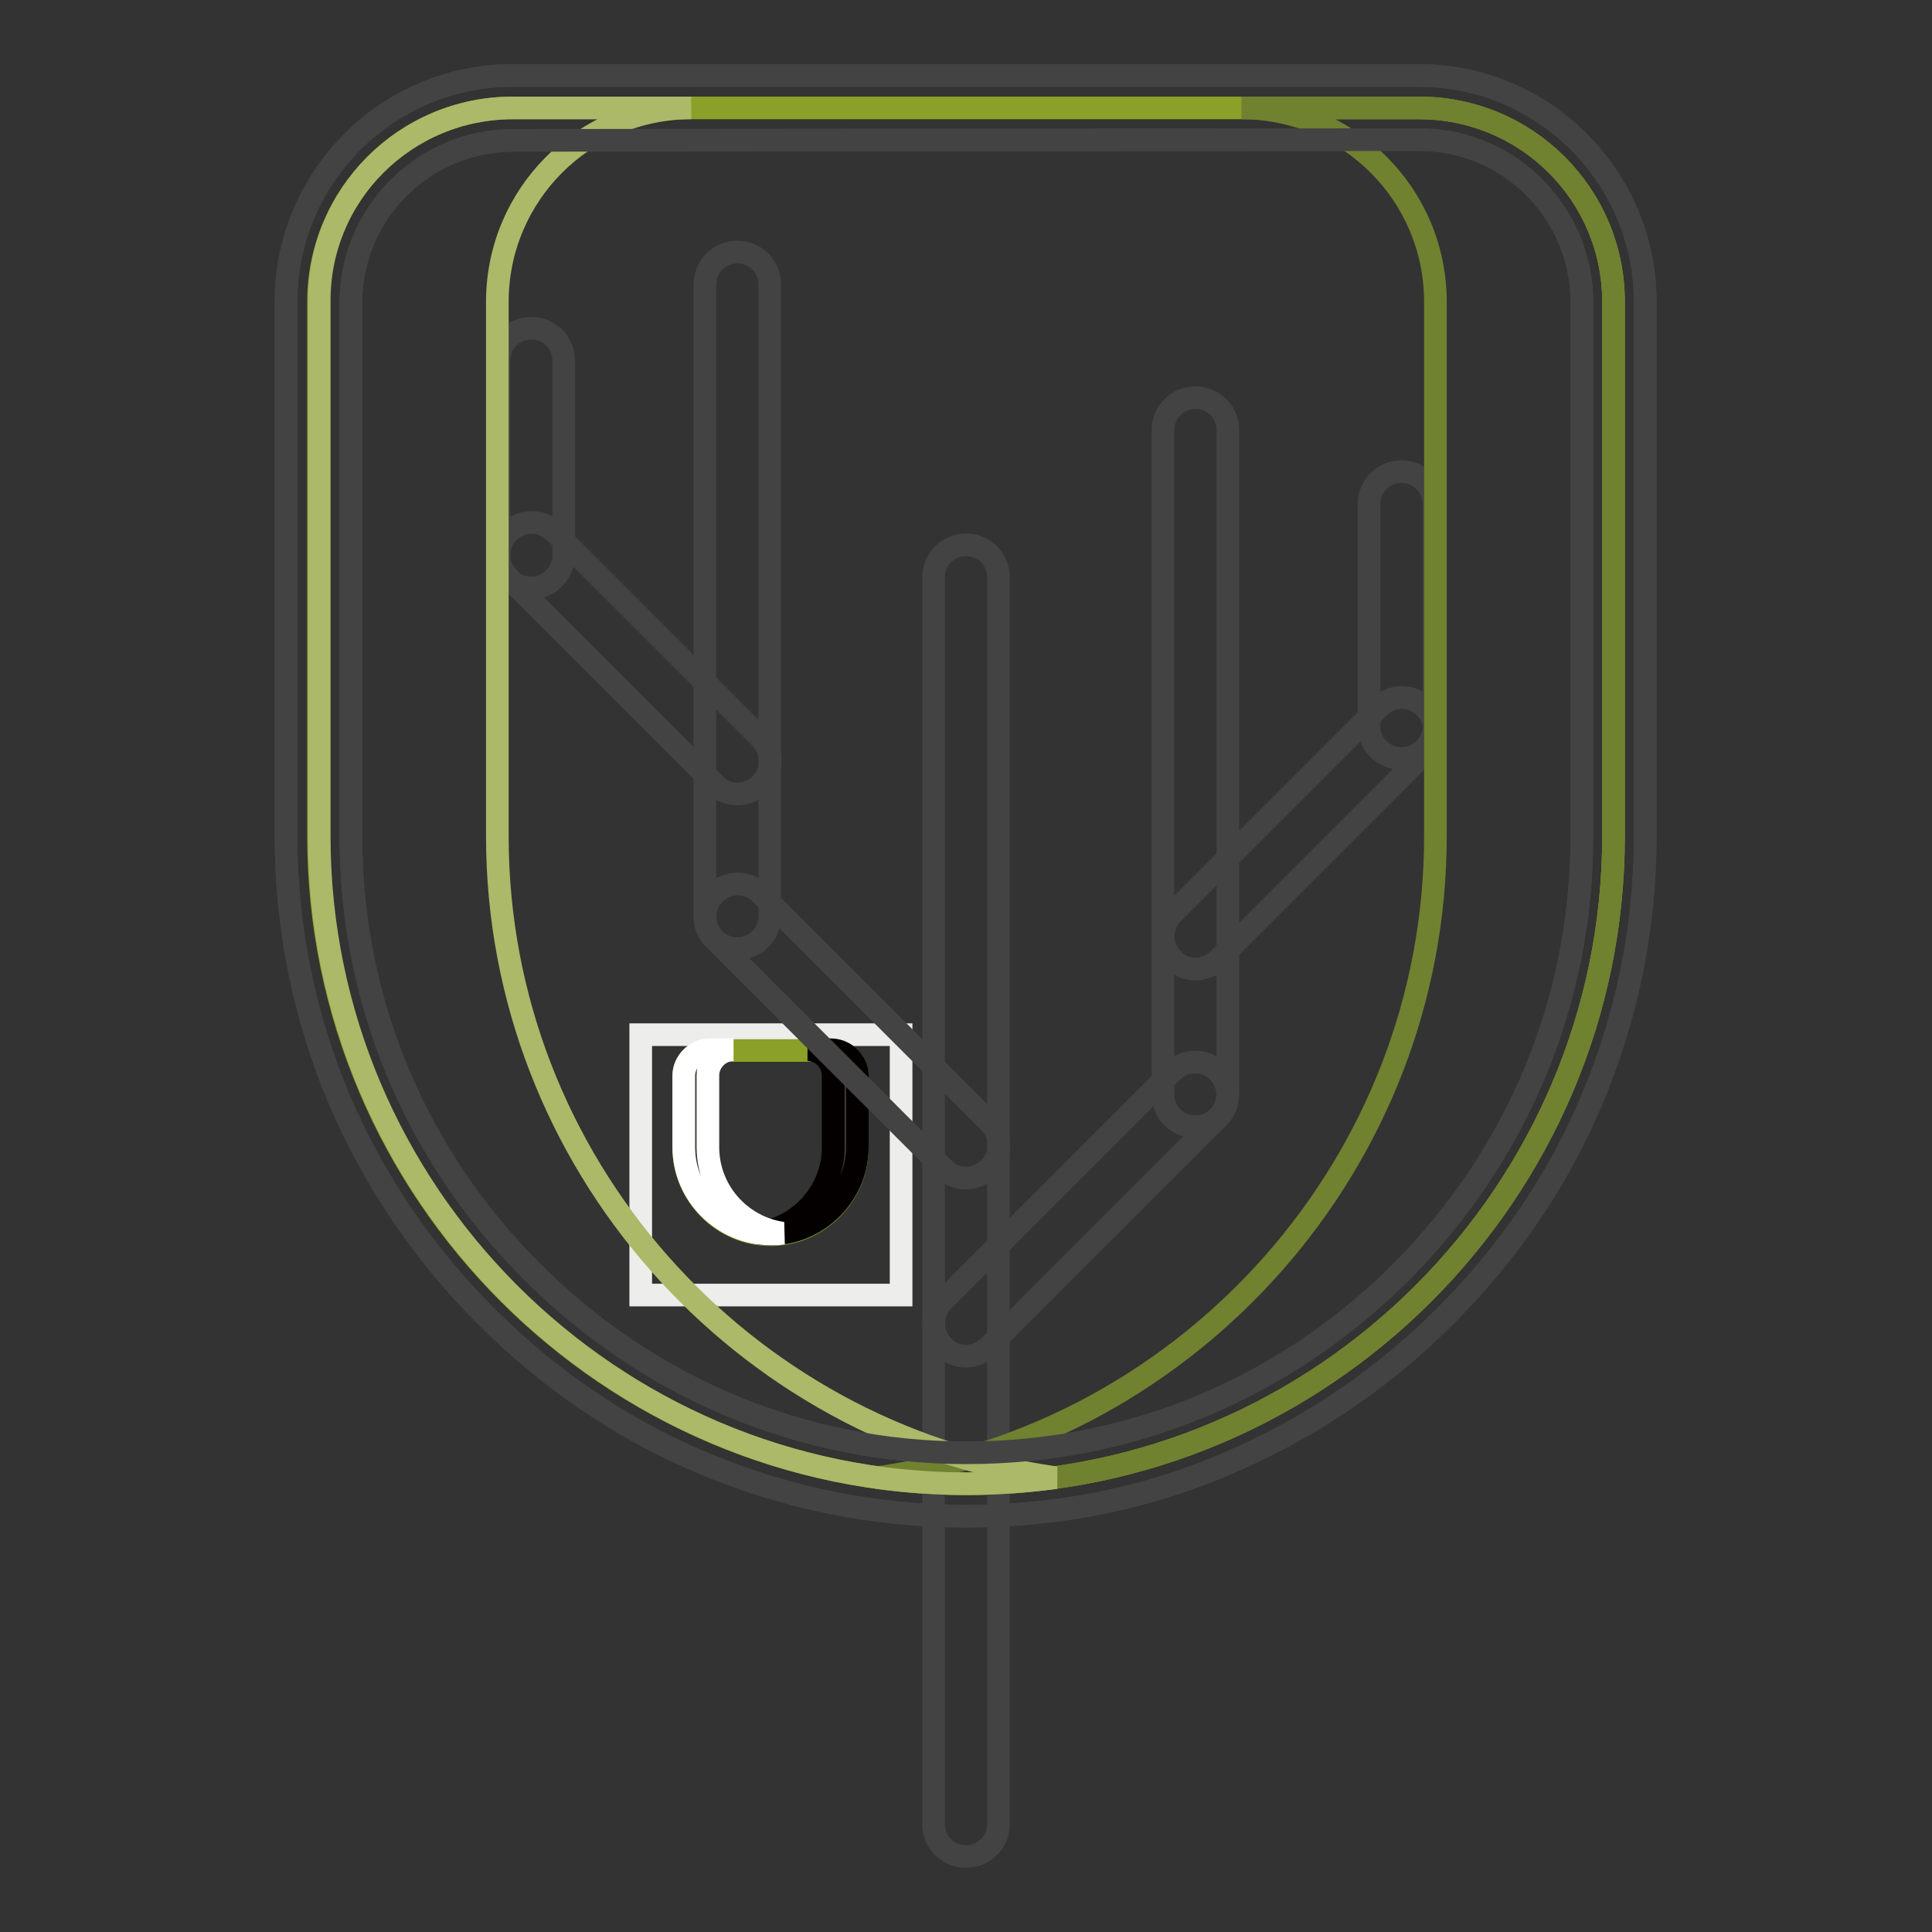 <?xml version="1.0" encoding="utf-8"?>
<!-- Svg Vector Icons : http://www.onlinewebfonts.com/icon -->
<!DOCTYPE svg PUBLIC "-//W3C//DTD SVG 1.1//EN" "http://www.w3.org/Graphics/SVG/1.1/DTD/svg11.dtd">
<svg version="1.1" xmlns="http://www.w3.org/2000/svg" xmlns:xlink="http://www.w3.org/1999/xlink" x="0px" y="0px" viewBox="0 0 256 256" enable-background="new 0 0 256 256" xml:space="preserve">
<rect x="0" y="0" width="256" height="256" fill="#333333" stroke="none"/>
<g> <path stroke-width="3" fill-opacity="0" stroke="#ededec"  d="M84.9,137.1h34.5v34.5H84.9V137.1z"/> <path stroke-width="3" fill-opacity="0" stroke="#8aa028"  d="M113.6,142.6v9.5c0,6.3-5.2,11.5-11.5,11.5c-6.3,0-11.5-5.2-11.5-11.5v-9.5c0-1.9,1.6-3.4,3.4-3.4h16.1 C112,139.1,113.6,140.7,113.6,142.6z"/> <path stroke-width="3" fill-opacity="0" stroke="#040000"  d="M110.1,139.1H107c1.9,0,3.4,1.6,3.4,3.4v9.5c0,5.8-4.3,10.6-9.9,11.4c0.5,0.1,1,0.1,1.6,0.1 c6.3,0,11.5-5.2,11.5-11.5v-9.5C113.6,140.7,112,139.1,110.1,139.1z"/> <path stroke-width="3" fill-opacity="0" stroke="#ffffff"  d="M94,139.1h3.2c-1.9,0-3.4,1.6-3.4,3.4v9.5c0,5.8,4.3,10.6,9.9,11.4c-0.5,0.1-1,0.1-1.6,0.1 c-6.3,0-11.5-5.2-11.5-11.5v-9.5C90.6,140.7,92.2,139.1,94,139.1z"/> <path stroke-width="3" fill-opacity="0" stroke="#8aa028"  d="M213.8,40v70.8c0,47.2-38.6,85.8-85.8,85.8c-47.2,0-85.8-38.6-85.8-85.8V40c0-14.2,11.5-25.7,25.7-25.7 h120.1C202.3,14.3,213.8,25.8,213.8,40z"/> <path stroke-width="3" fill-opacity="0" stroke="#434343"  d="M128,200.9c-12.1,0-23.9-2.4-35-7.1c-10.7-4.5-20.3-11.1-28.6-19.4c-8.3-8.3-14.8-17.9-19.4-28.6 c-4.7-11.1-7.1-22.9-7.1-35V40c0-16.6,13.5-30,30-30h120.1c16.6,0,30,13.5,30,30v70.8c0,12.1-2.4,23.9-7.1,35 c-4.5,10.7-11.1,20.3-19.4,28.6c-8.3,8.3-17.9,14.8-28.6,19.4C151.9,198.6,140.1,200.9,128,200.9L128,200.9z M68,18.6 c-11.8,0-21.5,9.6-21.5,21.5v70.8c0,21.7,8.5,42.1,24,57.6c15.5,15.5,35.9,24,57.6,24s42.1-8.5,57.6-24 c15.4-15.5,23.9-35.9,23.9-57.6V40c0-11.8-9.6-21.5-21.5-21.5L68,18.6z"/> <path stroke-width="3" fill-opacity="0" stroke="#434343"  d="M128,246c-2.4,0-4.3-1.9-4.3-4.3V76.5c0-2.4,1.9-4.3,4.3-4.3c2.4,0,4.3,1.9,4.3,4.3v165.2 C132.3,244.1,130.4,246,128,246z"/> <path stroke-width="3" fill-opacity="0" stroke="#434343"  d="M128,179.7c-1.1,0-2.2-0.4-3-1.3c-1.7-1.7-1.7-4.4,0-6.1l30.3-30.3c1.7-1.7,4.4-1.7,6.1,0 c1.7,1.7,1.7,4.4,0,6.1l-30.3,30.3C130.2,179.2,129.1,179.7,128,179.7z M185.7,100.5c-2.4,0-4.3-1.9-4.3-4.3V66.8 c0-2.4,1.9-4.3,4.3-4.3c2.4,0,4.3,1.9,4.3,4.3v29.4C190,98.6,188.1,100.5,185.7,100.5z"/> <path stroke-width="3" fill-opacity="0" stroke="#434343"  d="M158.4,128.4c-1.1,0-2.2-0.4-3-1.3c-1.7-1.7-1.7-4.4,0-6.1l27.3-27.3c1.7-1.7,4.4-1.7,6.1,0 c1.7,1.7,1.7,4.4,0,6.1l-27.3,27.3C160.6,128,159.5,128.4,158.4,128.4z"/> <path stroke-width="3" fill-opacity="0" stroke="#434343"  d="M158.4,149.3c-2.4,0-4.3-1.9-4.3-4.3V57c0-2.4,1.9-4.3,4.3-4.3c2.4,0,4.3,1.9,4.3,4.3v88 C162.7,147.4,160.7,149.3,158.4,149.3z M128,156.1c-1.1,0-2.2-0.4-3-1.3l-30.3-30.3c-1.7-1.7-1.7-4.4,0-6.1c1.7-1.7,4.4-1.7,6.1,0 l30.3,30.3c1.7,1.7,1.7,4.4,0,6.1C130.2,155.6,129.1,156.1,128,156.1L128,156.1z"/> <path stroke-width="3" fill-opacity="0" stroke="#434343"  d="M97.7,125.7c-2.4,0-4.3-1.9-4.3-4.3V37.7c0-2.4,1.9-4.3,4.3-4.3c2.4,0,4.3,1.9,4.3,4.3v83.7 C102,123.8,100.1,125.7,97.7,125.7z"/> <path stroke-width="3" fill-opacity="0" stroke="#434343"  d="M97.7,105.2c-1.1,0-2.2-0.4-3-1.3L67.4,76.6c-1.7-1.7-1.7-4.4,0-6.1c1.7-1.7,4.4-1.7,6.1,0l27.3,27.3 c1.7,1.7,1.7,4.4,0,6.1C99.9,104.8,98.8,105.2,97.7,105.2z"/> <path stroke-width="3" fill-opacity="0" stroke="#434343"  d="M70.4,77.9c-2.4,0-4.3-1.9-4.3-4.3V47.8c0-2.4,1.9-4.3,4.3-4.3s4.3,1.9,4.3,4.3v25.7 C74.7,75.9,72.8,77.9,70.4,77.9z"/> <path stroke-width="3" fill-opacity="0" stroke="#708130"  d="M188.1,14.3h-23.6c14.2,0,25.7,11.5,25.7,25.7v70.8c0,43.2-32.4,79.2-74,85c3.9,0.5,7.8,0.8,11.8,0.8 c47.2,0,85.8-38.6,85.8-85.8V40C213.8,25.8,202.3,14.3,188.1,14.3z"/> <path stroke-width="3" fill-opacity="0" stroke="#abb968"  d="M68,14.3h23.6c-14.2,0-25.7,11.5-25.7,25.7v70.8c0,43.2,32.4,79.2,74,85c-3.8,0.5-7.8,0.8-11.8,0.8 c-47.2,0-85.8-38.6-85.8-85.8V40C42.2,25.8,53.7,14.3,68,14.3z"/> <path stroke-width="3" fill-opacity="0" stroke="#434343"  d="M128,200.9c-12.1,0-23.9-2.4-35-7.1c-10.7-4.5-20.3-11.1-28.6-19.4c-8.3-8.3-14.8-17.9-19.4-28.6 c-4.7-11.1-7.1-22.9-7.1-35V40c0-16.6,13.5-30,30-30h120.1c16.6,0,30,13.5,30,30v70.8c0,12.1-2.4,23.9-7.1,35 c-4.5,10.7-11.1,20.3-19.4,28.6c-8.3,8.3-17.9,14.8-28.6,19.4C151.9,198.6,140.1,200.9,128,200.9L128,200.9z M68,18.6 c-11.8,0-21.5,9.6-21.5,21.5v70.8c0,21.7,8.5,42.1,24,57.6c15.5,15.5,35.9,24,57.6,24s42.1-8.5,57.6-24 c15.4-15.5,23.9-35.9,23.9-57.6V40c0-11.8-9.6-21.5-21.5-21.5L68,18.6z"/></g>
</svg>